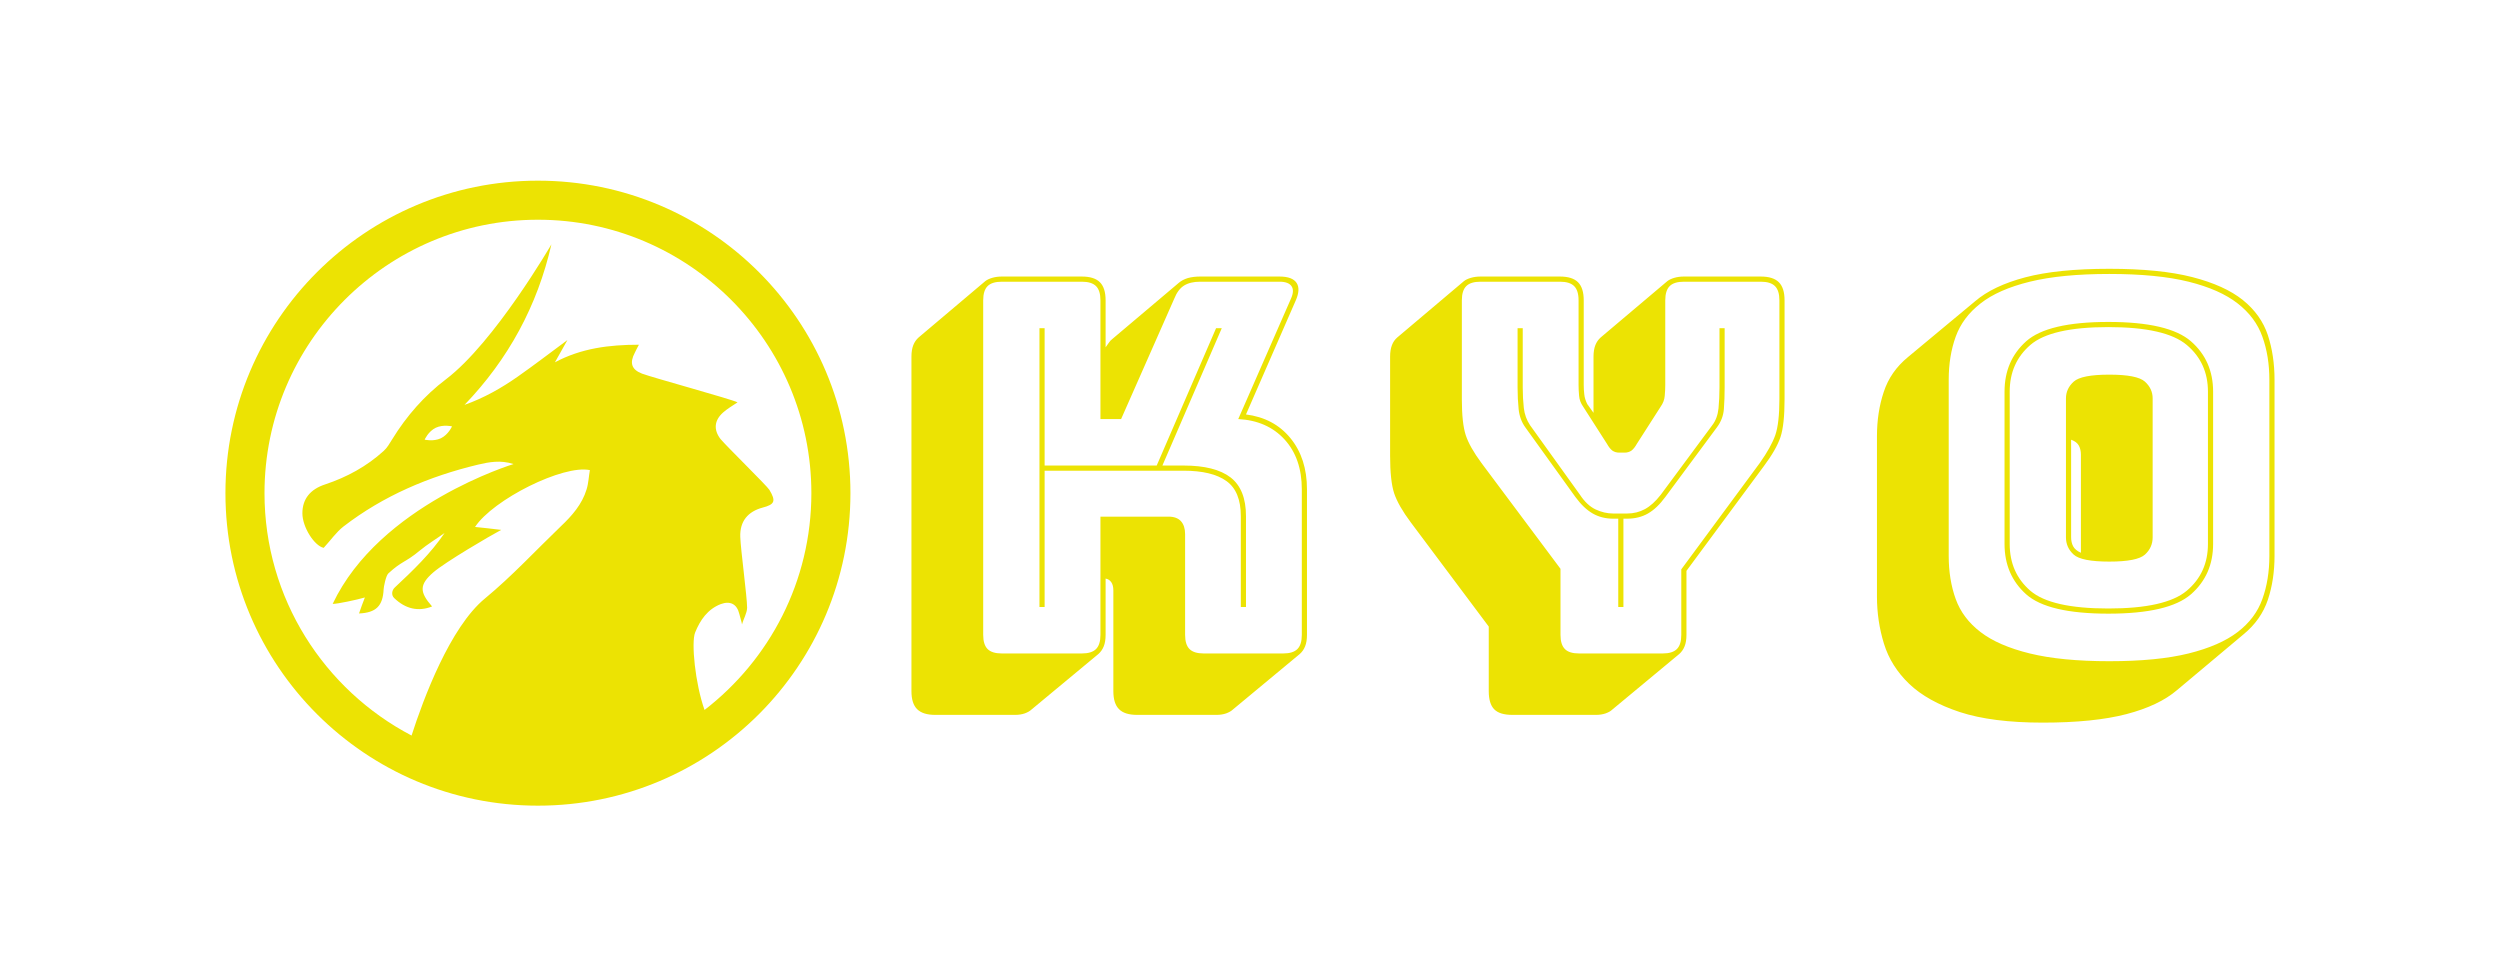 <svg xmlns="http://www.w3.org/2000/svg" width="512" height="200" viewBox="0 155 512 200" data-bbox="48.62969970703125 192.00000953674316 414.7406103504909 127.99999237060547" style=""><path text="KYO" fill="rgba(236, 227, 3, 1)" space="preserve" text-anchor="middle" offset="0.5" font-scale="contain" font-size="48" font-family="Bungee Shade" transform="matrix(2.203, 0, 0, 2.203, 325.612, 288.829)" data-fl-textpath="" font-weight="400" font-style="normal" letter-spacing="6" d="M-50.692-16.99L-50.692-4.32L-51.172-4.32L-51.172-30.24L-50.692-30.24L-50.692-17.47L-40.272-17.47L-34.752-30.24L-34.222-30.24L-39.742-17.47L-37.772-17.47Q-34.852-17.47 -33.412-16.37Q-31.972-15.26 -31.972-12.77L-31.972-12.77L-31.972-4.32L-32.452-4.32L-32.452-12.77Q-32.452-15.07 -33.792-16.03Q-35.132-16.99 -37.772-16.99L-37.772-16.99L-50.692-16.99ZM-54.672 0L-47.232 0Q-46.322 0 -45.912-0.41Q-45.502-0.82 -45.502-1.73L-45.502-1.73L-45.502-12.72L-39.172-12.72Q-38.402-12.72 -38.012-12.29Q-37.632-11.86 -37.632-11.09L-37.632-11.09L-37.632-1.73Q-37.632-0.82 -37.222-0.41Q-36.812 0 -35.902 0L-35.902 0L-28.512 0Q-27.602 0 -27.192-0.41Q-26.782-0.82 -26.782-1.73L-26.782-1.73L-26.782-15.26Q-26.782-18.14 -28.392-19.9Q-30.002-21.65 -32.692-21.79L-32.692-21.79L-27.792-32.98Q-27.452-33.74 -27.742-34.15Q-28.032-34.56 -28.852-34.56L-28.852-34.56L-36.242-34.56Q-37.152-34.56 -37.732-34.2Q-38.302-33.84 -38.642-32.98L-38.642-32.98L-43.582-21.79L-45.502-21.79L-45.502-32.83Q-45.502-33.74 -45.912-34.15Q-46.322-34.56 -47.232-34.56L-47.232-34.56L-54.672-34.56Q-55.582-34.56 -55.992-34.15Q-56.402-33.74 -56.402-32.83L-56.402-32.83L-56.402-1.73Q-56.402-0.82 -55.992-0.41Q-55.582 0 -54.672 0L-54.672 0ZM-45.692 0.05L-45.692 0.05L-51.932 5.23Q-52.132 5.42 -52.532 5.57Q-52.942 5.71 -53.422 5.71L-53.422 5.71L-60.862 5.71Q-62.012 5.71 -62.542 5.18Q-63.072 4.66 -63.072 3.5L-63.072 3.5L-63.072-27.6Q-63.072-28.22 -62.902-28.66Q-62.732-29.09 -62.402-29.38L-62.402-29.38L-56.212-34.61Q-55.972-34.8 -55.562-34.92Q-55.152-35.04 -54.672-35.04L-54.672-35.04L-47.232-35.04Q-46.082-35.04 -45.552-34.51Q-45.022-33.98 -45.022-32.83L-45.022-32.83L-45.022-28.46Q-44.882-28.66 -44.732-28.87Q-44.592-29.09 -44.402-29.23L-44.402-29.23L-38.212-34.46Q-37.872-34.75 -37.372-34.9Q-36.862-35.04 -36.242-35.04L-36.242-35.04L-28.852-35.04Q-27.652-35.04 -27.262-34.44Q-26.882-33.84 -27.362-32.78L-27.362-32.78L-31.972-22.22Q-29.372-21.89 -27.842-20.02Q-26.302-18.14 -26.302-15.26L-26.302-15.26L-26.302-1.73Q-26.302-1.1 -26.472-0.67Q-26.642-0.24 -26.972 0.05L-26.972 0.05L-33.212 5.23Q-33.412 5.42 -33.812 5.57Q-34.222 5.71 -34.702 5.71L-34.702 5.71L-42.092 5.71Q-43.252 5.71 -43.772 5.18Q-44.302 4.66 -44.302 3.5L-44.302 3.5L-44.302-5.86Q-44.302-6.34 -44.492-6.62Q-44.692-6.91 -45.022-6.96L-45.022-6.96L-45.022-1.73Q-45.022-1.1 -45.192-0.67Q-45.362-0.24 -45.692 0.05ZM 0.576 5.71L 0.576 5.71L-7.204 5.71Q-8.404 5.71 -8.904 5.18Q-9.404 4.66 -9.404 3.5L-9.404 3.5L-9.404-2.5L-16.654-12.19Q-17.804-13.73 -18.194-14.88Q-18.574-16.03 -18.574-18.38L-18.574-18.38L-18.574-27.6Q-18.574-28.22 -18.404-28.66Q-18.244-29.09 -17.904-29.38L-17.904-29.38L-11.714-34.61Q-11.474-34.8 -11.064-34.92Q-10.654-35.04 -10.174-35.04L-10.174-35.04L-2.784-35.04Q-1.634-35.04 -1.104-34.51Q-0.574-33.98 -0.574-32.83L-0.574-32.83L-0.574-24.96Q-0.574-24.53 -0.524-24.1Q-0.484-23.66 -0.244-23.18L-0.244-23.18L 0.336-22.37L 0.336-27.6Q 0.336-28.22  0.506-28.66Q 0.676-29.09  1.006-29.38L 1.006-29.38L 7.196-34.61Q 7.436-34.8  7.846-34.92Q 8.256-35.04  8.736-35.04L 8.736-35.04L 15.886-35.04Q 17.036-35.04  17.566-34.51Q 18.096-33.98  18.096-32.83L 18.096-32.83L 18.096-23.62Q 18.096-21.26  17.716-20.11Q 17.326-18.96  16.176-17.42L 16.176-17.42L 8.976-7.68L 8.976-1.73Q 8.976-1.1  8.806-0.67Q 8.636-0.24  8.306 0.05L 8.306 0.05L 2.066 5.23Q 1.876 5.42  1.466 5.57Q 1.056 5.71  0.576 5.71ZM-1.004 0L 6.766 0Q 7.676 0  8.086-0.41Q 8.496-0.82  8.496-1.73L 8.496-1.73L 8.496-7.82L 15.796-17.71Q 16.846-19.2  17.236-20.3Q 17.616-21.41  17.616-23.62L 17.616-23.62L 17.616-32.83Q 17.616-33.74  17.206-34.15Q 16.796-34.56  15.886-34.56L 15.886-34.56L 8.736-34.56Q 7.826-34.56  7.416-34.15Q 7.006-33.74  7.006-32.83L 7.006-32.83L 7.006-24.96Q 7.006-24.48  6.956-23.95Q 6.916-23.42  6.576-22.94L 6.576-22.94L 4.366-19.49Q 4.126-19.06  3.866-18.86Q 3.596-18.67  3.216-18.67L 3.216-18.67L 2.736-18.67Q 2.356-18.67  2.086-18.86Q 1.826-19.06  1.586-19.49L 1.586-19.49L-0.624-22.94Q-0.964-23.42 -1.004-23.95Q-1.054-24.48 -1.054-24.96L-1.054-24.96L-1.054-32.83Q-1.054-33.74 -1.464-34.15Q-1.874-34.56 -2.784-34.56L-2.784-34.56L-10.174-34.56Q-11.084-34.56 -11.494-34.15Q-11.904-33.74 -11.904-32.83L-11.904-32.83L-11.904-23.62Q-11.904-21.41 -11.544-20.3Q-11.184-19.2 -10.084-17.71L-10.084-17.71L-2.734-7.87L-2.734-1.73Q-2.734-0.82 -2.324-0.41Q-1.924 0 -1.004 0L-1.004 0ZM 3.456-12.53L 3.456-12.53L 3.116-12.53L 3.116-4.32L 2.636-4.32L 2.636-12.53L 2.156-12.53Q 1.106-12.53  0.266-13.01Q-0.574-13.49 -1.344-14.54L-1.344-14.54L-6.004-21.02Q-6.524-21.74 -6.624-22.7Q-6.724-23.66 -6.724-24.72L-6.724-24.72L-6.724-30.24L-6.244-30.24L-6.244-24.72Q-6.244-23.71 -6.144-22.82Q-6.044-21.94 -5.564-21.22L-5.564-21.22L-0.914-14.74Q-0.284-13.78  0.526-13.39Q 1.346-13.01  2.156-13.01L 2.156-13.01L 3.456-13.01Q 4.366-13.01  5.116-13.42Q 5.856-13.82  6.576-14.74L 6.576-14.74L 11.376-21.22Q 11.856-21.84  11.956-22.78Q 12.046-23.71  12.046-24.72L 12.046-24.72L 12.046-30.24L 12.526-30.24L 12.526-24.72Q 12.526-23.66  12.456-22.73Q 12.386-21.79  11.806-21.02L 11.806-21.02L 7.006-14.54Q 6.236-13.49  5.396-13.01Q 4.556-12.53  3.456-12.53ZM 60.766-1.78L 54.576 3.41Q 52.896 4.85  49.876 5.64Q 46.846 6.43  42.096 6.43L 42.096 6.43Q 37.396 6.43  34.396 5.45Q 31.396 4.46  29.686 2.83Q 27.986 1.2  27.336-0.91Q 26.686-3.02  26.686-5.28L 26.686-5.28L 26.686-20.21Q 26.686-22.42  27.316-24.31Q 27.936-26.21  29.566-27.55L 29.566-27.55L 35.806-32.74Q 37.486-34.18  40.486-34.97Q 43.486-35.76  48.286-35.76L 48.286-35.76Q 52.996-35.76  55.996-34.99Q 58.996-34.22  60.696-32.86Q 62.396-31.49  63.026-29.59Q 63.646-27.7  63.646-25.44L 63.646-25.44L 63.646-9.07Q 63.646-6.86  63.026-4.99Q 62.396-3.12  60.766-1.78L 60.766-1.78ZM 63.166-9.07L 63.166-9.07L 63.166-25.44Q 63.166-27.65  62.516-29.45Q 61.876-31.25  60.216-32.54Q 58.556-33.84  55.656-34.56Q 52.756-35.28  48.286-35.28L 48.286-35.28Q 43.826-35.28  40.896-34.56Q 37.966-33.84  36.316-32.54Q 34.656-31.25  34.006-29.45Q 33.356-27.65  33.356-25.44L 33.356-25.44L 33.356-9.07Q 33.356-6.86  34.006-5.06Q 34.656-3.26  36.316-1.99Q 37.966-0.72  40.896 0Q 43.826 0.72  48.286 0.72L 48.286 0.72Q 52.756 0.72  55.656 0Q 58.556-0.72  60.216-1.99Q 61.876-3.26  62.516-5.06Q 63.166-6.86  63.166-9.07ZM 57.936-24.34L 57.936-10.18Q 57.936-7.3  55.876-5.5Q 53.806-3.7  48.196-3.7L 48.196-3.7Q 42.576-3.7  40.556-5.5Q 38.546-7.3  38.546-10.18L 38.546-10.18L 38.546-24.34Q 38.546-27.22  40.556-29.02Q 42.576-30.82  48.196-30.82L 48.196-30.82Q 53.806-30.82  55.876-29.02Q 57.936-27.22  57.936-24.34L 57.936-24.34ZM 39.026-24.34L 39.026-10.18Q 39.026-7.49  40.946-5.83Q 42.866-4.18  48.196-4.18L 48.196-4.18Q 53.516-4.18  55.486-5.83Q 57.456-7.49  57.456-10.18L 57.456-10.18L 57.456-24.34Q 57.456-27.02  55.486-28.68Q 53.516-30.34  48.196-30.34L 48.196-30.34Q 42.866-30.34  40.946-28.68Q 39.026-27.02  39.026-24.34L 39.026-24.34ZM 44.256-10.8L 44.256-10.8L 44.256-23.71Q 44.256-24.62  44.976-25.27Q 45.696-25.92  48.286-25.92L 48.286-25.92Q 50.876-25.92  51.596-25.27Q 52.316-24.62  52.316-23.71L 52.316-23.71L 52.316-10.8Q 52.316-9.84  51.596-9.19Q 50.876-8.54  48.286-8.54L 48.286-8.54Q 45.696-8.54  44.976-9.19Q 44.256-9.84  44.256-10.8ZM 44.736-19.87L 44.736-10.8Q 44.736-10.32  44.926-9.96Q 45.116-9.6  45.646-9.36L 45.646-9.36L 45.646-18.48Q 45.646-18.96  45.456-19.32Q 45.266-19.68  44.736-19.87L 44.736-19.87Z"></path><g transform="matrix(4, 0, 0, 4, 40.169, 186)" fill="#ece303"><path d="M17.5 1.5c-8.83 0-16 7.16-16 16c0 8.84 7.17 16 16 16c8.84 0 16-7.16 16-16   C33.5 8.66 26.34 1.5 17.5 1.5z M26.03 28.6c-0.48-1.35-0.69-3.47-0.48-3.97   c0.26-0.64 0.64-1.19 1.31-1.45c0.49-0.18 0.83 0 0.95 0.5   c0.04 0.17 0.11 0.37 0.14 0.54c0.07-0.28 0.25-0.56 0.26-0.85   c0-0.56-0.33-2.98-0.35-3.63c-0.03-0.81 0.4-1.3 1.14-1.5   c0.62-0.16 0.7-0.33 0.35-0.91c-0.11-0.19-2.22-2.26-2.5-2.6   c-0.37-0.48-0.32-0.96 0.13-1.36c0.2-0.18 0.44-0.32 0.74-0.52   c-0.3-0.16-4.33-1.26-4.89-1.47c-0.55-0.21-0.64-0.56-0.37-1.07   c0.06-0.12 0.12-0.25 0.21-0.41c-1.53 0-2.95 0.18-4.3 0.9   c0.2-0.36 0.4-0.72 0.64-1.14C18.12 10.32 17.31 10.94 16.47 11.53   c-0.84 0.59-1.74 1.1-2.73 1.45c2.24-2.33 3.73-5.07 4.45-8.22   c0 0-2.9 5.01-5.4 6.91c-1.1 0.83-2.02 1.88-2.75 3.07c-0.13 0.21-0.26 0.44-0.44 0.6   c-0.87 0.79-1.88 1.34-2.99 1.71c-0.77 0.25-1.17 0.75-1.17 1.48c0 0.72 0.62 1.67 1.09 1.77   c0.36-0.39 0.64-0.8 1.01-1.09c2.05-1.58 4.39-2.57 6.89-3.17   c0.56-0.13 1.15-0.25 1.82-0.03c0 0-6.86 2.08-9.26 7.16c0.26 0 1.24-0.21 1.65-0.33   c-0.11 0.28-0.21 0.55-0.3 0.82c0.87-0.04 1.22-0.38 1.26-1.24   c0-0.09 0.11-0.69 0.24-0.81c0.69-0.64 0.88-0.56 1.61-1.17   c0.4-0.33 0.85-0.6 1.27-0.9c-0.71 1.05-1.63 1.93-2.55 2.79   c-0.16 0.15-0.18 0.4-0.03 0.54c0.58 0.56 1.24 0.71 1.94 0.43   c-0.64-0.73-0.67-1.11 0.07-1.75c0.6-0.52 2.92-1.88 3.47-2.17   c-0.31-0.04-1.12-0.13-1.34-0.15c0.93-1.41 4.52-3.2 5.88-2.91   c-0.06 0.33-0.07 0.67-0.17 0.99c-0.23 0.76-0.75 1.35-1.31 1.88   c-1.29 1.24-2.51 2.56-3.89 3.7C13 24.36 11.63 28.04 11.03 29.91   C6.56 27.57 3.5 22.89 3.5 17.5c0-7.72 6.28-14 14-14c7.72 0 14 6.28 14 14   C31.5 22.01 29.36 26.03 26.03 28.6z M13.1 14.08c0 0-0.18 0.42-0.57 0.61   c-0.39 0.18-0.83 0.07-0.83 0.07s0.18-0.42 0.57-0.61   C12.66 13.97 13.1 14.08 13.1 14.08z" transform="matrix(1, 0, 0, 1, 0, 0)" fill="#ece303"></path></g></svg>